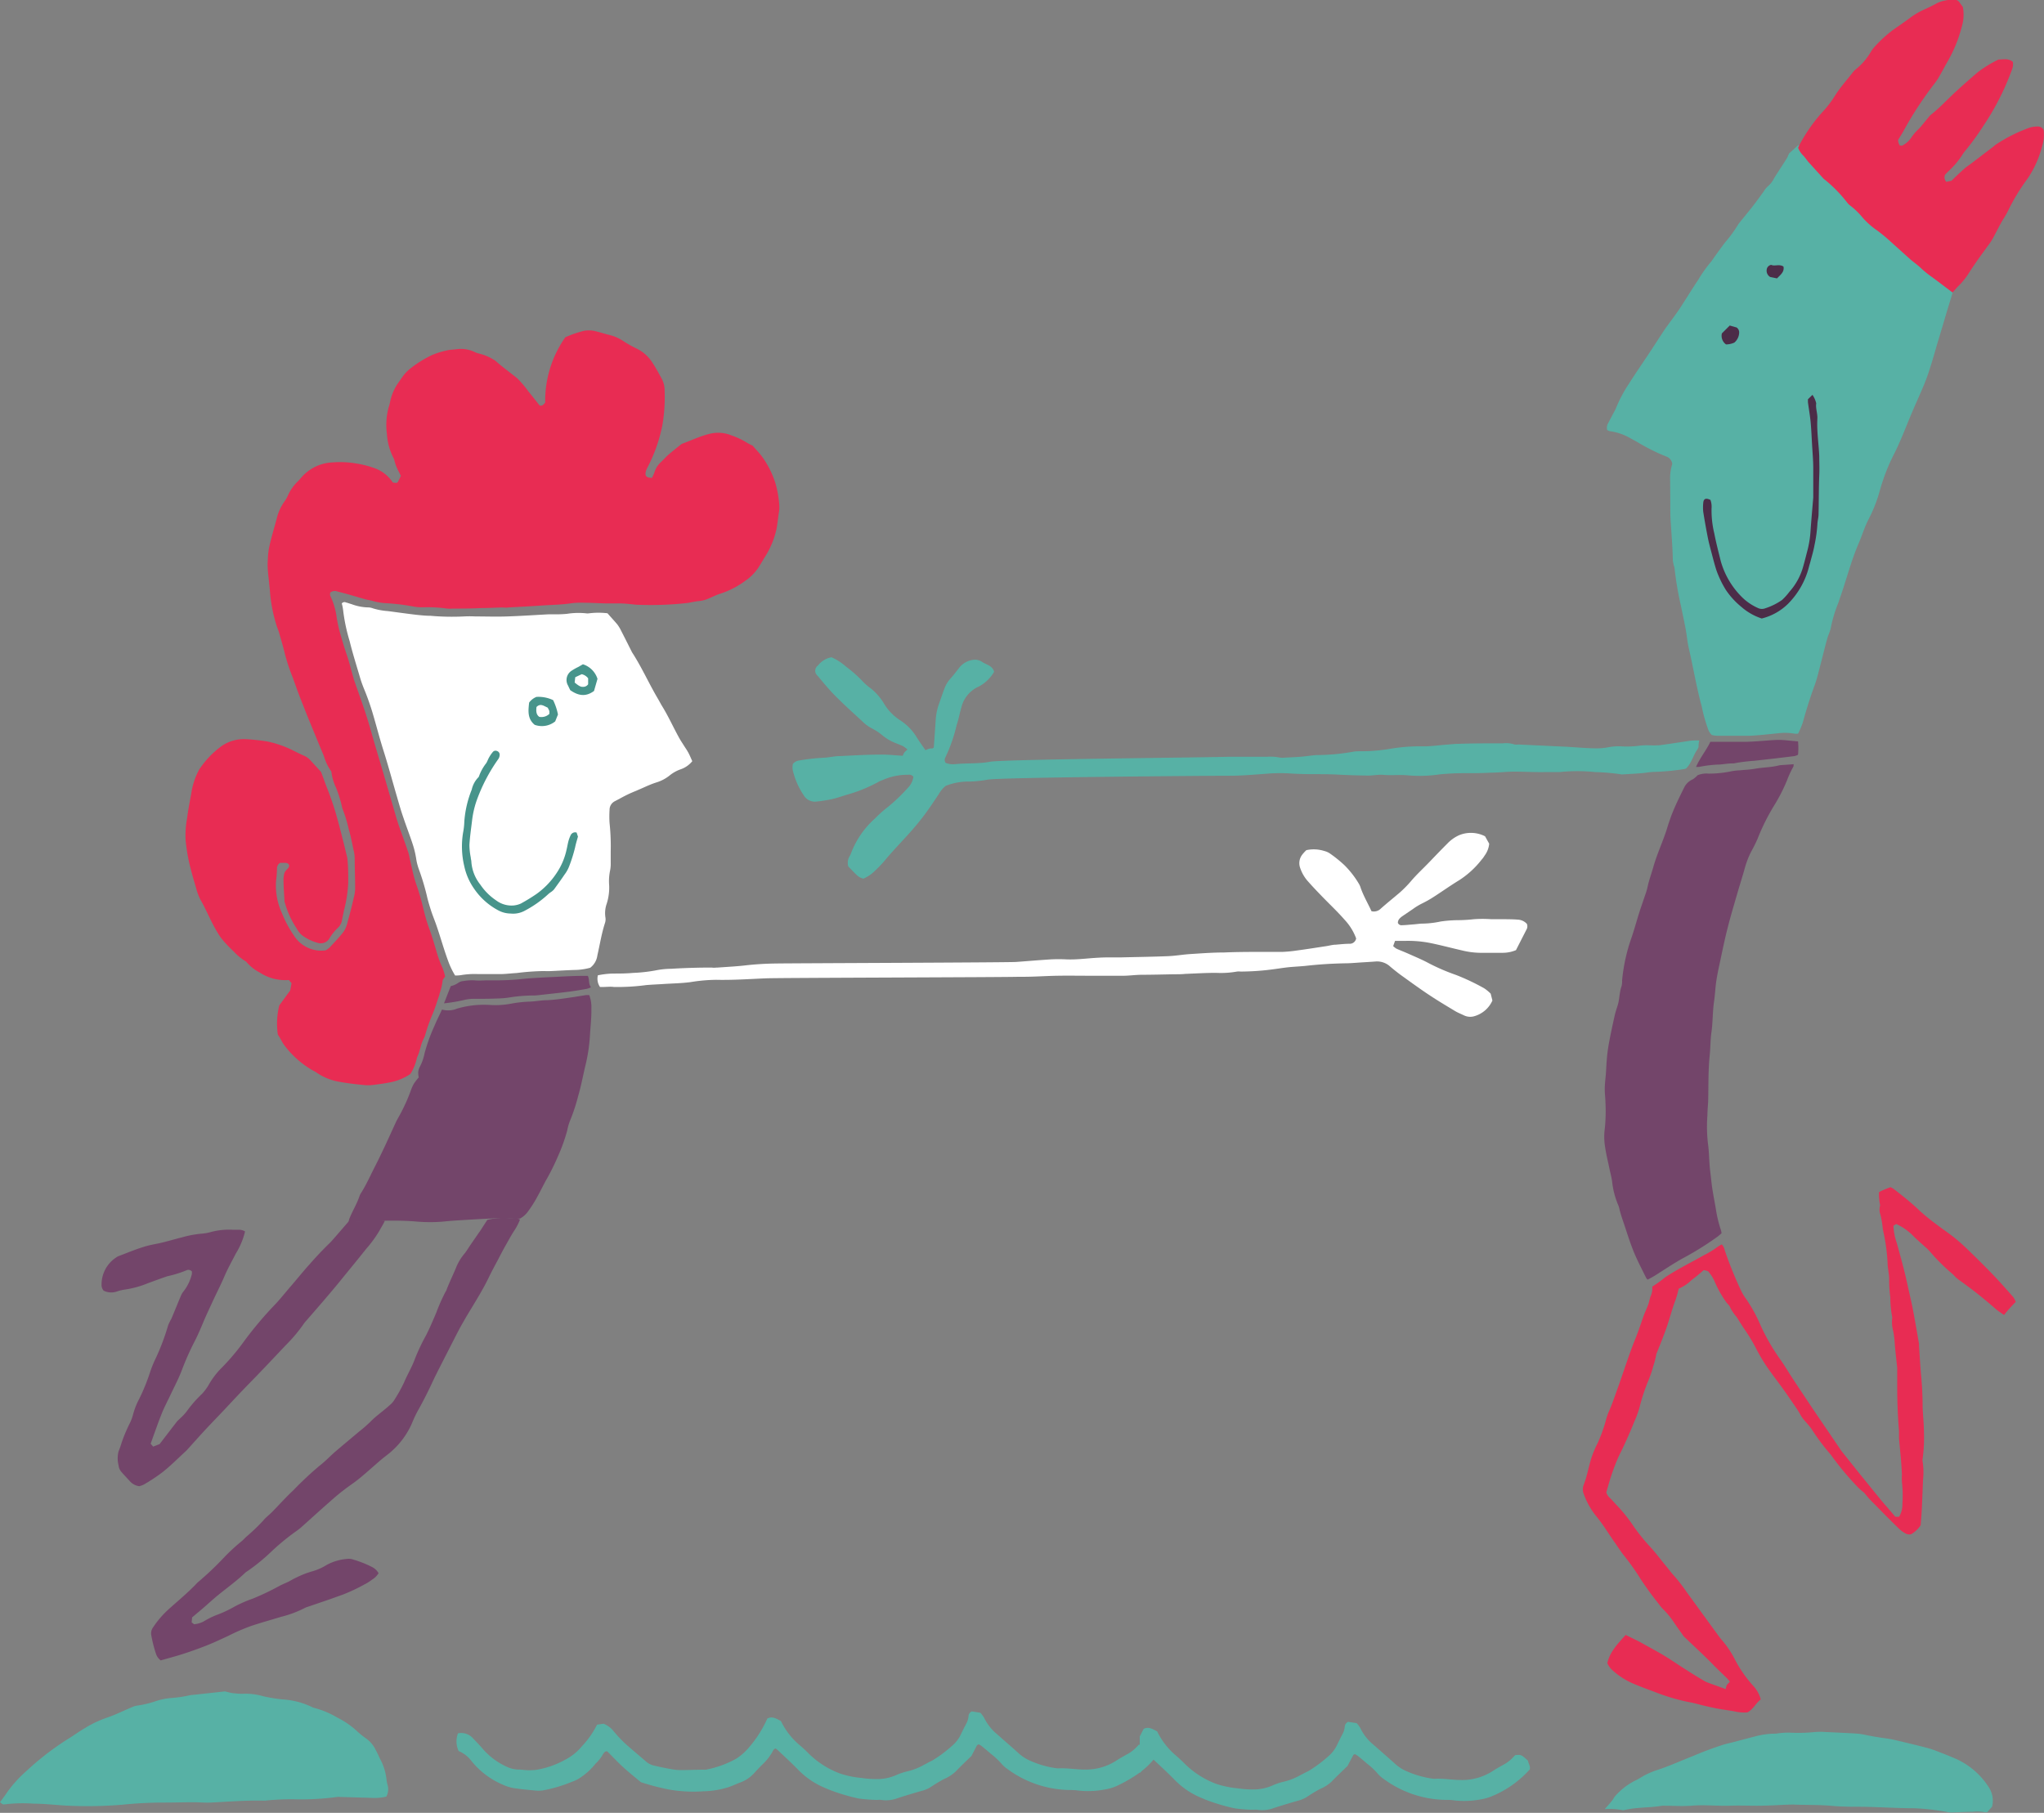 <svg xmlns="http://www.w3.org/2000/svg" width="316.95" height="281.17" viewBox="0 0 316.95 281.17"><rect x="0" y="0" width="316.95" height="281.17" fill="#808080" stroke="none"/><defs><style>.cls-1{fill:#e82c53;}.cls-2{fill:#fff;}.cls-3{fill:#57b1a5;}.cls-4{fill:#4c2c48;}.cls-5{fill:#47948b;}.cls-6{fill:#73456a;}</style></defs><g id="Layer_2" data-name="Layer 2"><g id="Layer_1-2" data-name="Layer 1"><path class="cls-1" d="M51.2,91.92a1.11,1.11,0,0,1,1.12-.18l1.42.37c1,.28,1.94.57,2.92.84.4.11.82.16,1.21.28a9.34,9.34,0,0,0,1.89.32,32.3,32.3,0,0,1,4.27.51,7.83,7.83,0,0,0,1.68.13,21.74,21.74,0,0,1,3.61.2,4.2,4.2,0,0,0,.79,0c1.51,0,3,0,4.53-.08,1,0,2.1-.06,3.15-.09.33,0,.67.06,1,0,1.65-.09,3.3-.17,5-.29s3.24-.12,4.84-.37a12.61,12.61,0,0,1,2-.07c1.13,0,2.25.08,3.38.1.68,0,1.36,0,2,0,.87,0,1.73.11,2.6.2a51,51,0,0,0,8-.27,1.91,1.91,0,0,0,.33-.06c.49-.09,1-.2,1.46-.24a4.51,4.51,0,0,0,1.41-.36c.63-.25,1.23-.58,1.88-.78a13.35,13.35,0,0,0,3.88-2,7.49,7.49,0,0,0,2-2c.32-.5.63-1,.93-1.53a13.39,13.39,0,0,0,1.92-4.56c.13-.78.23-1.56.33-2.35a4.68,4.68,0,0,0,.1-1.11,16.37,16.37,0,0,0-.6-3.55,14.33,14.33,0,0,0-2.13-4.22c-.45-.6-1-1.14-1.42-1.65a5.64,5.64,0,0,1-.78-.39,12.17,12.17,0,0,0-2.44-1.17,5.51,5.51,0,0,0-3.54-.24c-1.43.36-2.75,1-4.13,1.5a.59.59,0,0,0-.19.11c-.68.54-1.36,1.07-2,1.63-.4.35-.74.76-1.13,1.12a3.49,3.49,0,0,0-1,1.56,8,8,0,0,1-.39.88c-.75,0-1.06-.2-1-.76a2.56,2.56,0,0,1,.3-.84A24.4,24.4,0,0,0,102.7,66a25.73,25.73,0,0,0,.36-5.4,3.87,3.87,0,0,0-.45-1.86c-.46-.85-.93-1.72-1.47-2.53a6,6,0,0,0-2.43-2.15,19,19,0,0,1-2-1.12,6.72,6.72,0,0,0-2.26-1c-.66-.15-1.3-.38-2-.54a4.29,4.29,0,0,0-1.89-.09,17.37,17.37,0,0,0-2.9,1,17.11,17.11,0,0,0-3.12,10.12c-.25.32-.46.59-.87.45-.59-.73-1.16-1.48-1.76-2.2a15.23,15.23,0,0,0-1.7-2C79.17,57.83,78,57,76.87,56a1.92,1.92,0,0,0-.38-.25,7.61,7.61,0,0,0-2.29-.93,3.55,3.55,0,0,1-.74-.29,5,5,0,0,0-2.65-.37c-.49.08-1,.06-1.46.18a12.43,12.43,0,0,0-2.36.73,17.39,17.39,0,0,0-3.25,2,6.63,6.63,0,0,0-1,.94c-.33.41-.62.85-.92,1.28a7.77,7.77,0,0,0-1.32,3,7,7,0,0,1-.23.87A10.53,10.53,0,0,0,60,67.33a9.26,9.26,0,0,0,1,3.67,2,2,0,0,1,.19.54,7,7,0,0,0,.67,1.66l.3.61c-.18.36-.34.7-.5,1,0,0-.07,0-.15.1l-.6-.07a5.61,5.61,0,0,0-2.81-2.22,15.18,15.18,0,0,0-2.84-.73,14.86,14.86,0,0,0-3.71-.17,6.77,6.77,0,0,0-4.51,2c-.34.35-.64.75-1,1.08A7,7,0,0,0,44.58,77a5.77,5.77,0,0,1-.4.68,7.65,7.65,0,0,0-1.27,2.75c-.42,1.6-.93,3.18-1.24,4.81a13.47,13.47,0,0,0-.14,1.57,10.3,10.3,0,0,0,0,1.57c.1,1.28.28,2.55.37,3.83a23.75,23.75,0,0,0,.93,4.63c.12.43.31.84.44,1.27.31,1.12.66,2.23.92,3.37a31.52,31.52,0,0,0,1.21,3.63c.51,1.41,1,2.81,1.58,4.22.34.88.69,1.75,1.05,2.62q1.09,2.67,2.2,5.33a7.62,7.62,0,0,0,1.15,2.38,8.08,8.08,0,0,0,.73,2.52A19.18,19.18,0,0,1,53,125a3.26,3.26,0,0,0,.23.75,21.08,21.08,0,0,1,.85,2.88c.32,1.05.51,2.13.74,3.2A5.93,5.93,0,0,1,55,133c0,1.58.07,3.16.07,4.75a5.67,5.67,0,0,1-.15,1.23c-.31,1.32-.62,2.63-1,3.94a4.56,4.56,0,0,1-.62,1.56c-.66.87-1.43,1.66-2.17,2.46a4.07,4.07,0,0,1-.63.46,5,5,0,0,1-4.89-2.25,17.59,17.59,0,0,1-1.87-3.47,10.33,10.33,0,0,1-.94-5,17.73,17.73,0,0,0,.15-1.92,1,1,0,0,1,.47-.92,6.85,6.85,0,0,1,.91,0,.52.52,0,0,1,.51.39c0,.48-.51.62-.74,1.18a4.86,4.86,0,0,0-.14.92c0,1.17.1,2.33.16,3.5a.83.83,0,0,0,.06.21A13.92,13.92,0,0,0,46,144a3.67,3.67,0,0,0,.76,1,7.07,7.07,0,0,0,2.52,1.24,1.56,1.56,0,0,0,1.84-.76,7.73,7.73,0,0,1,1.27-1.57,2.1,2.1,0,0,0,.64-1.17c.09-.52.2-1,.31-1.54A20.89,20.89,0,0,0,54,136.9c0-1.21,0-2.4-.12-3.6a3,3,0,0,0-.13-.66q-.61-2.58-1.3-5.13a44.23,44.23,0,0,0-1.68-5.15c-.37-.9-.66-1.83-1-2.65L48.2,118a2.85,2.85,0,0,0-1.08-.8c-.52-.22-1-.47-1.53-.73A16.4,16.4,0,0,0,41.44,115a32.47,32.47,0,0,0-3.26-.35,6.06,6.06,0,0,0-3.84,1.08,14.14,14.14,0,0,0-3.48,3.67.93.93,0,0,0-.1.2,11.07,11.07,0,0,0-1.11,3.54c-.24,1.25-.48,2.51-.64,3.78a14.08,14.08,0,0,0-.22,3.49,29.32,29.32,0,0,0,.51,3.23c.31,1.39.72,2.77,1.12,4.14a8.38,8.38,0,0,0,.68,1.79c.79,1.37,1.38,2.83,2.14,4.21a17,17,0,0,0,1,1.65,19.33,19.33,0,0,0,2,2.14,8.3,8.3,0,0,0,1.92,1.57,6.75,6.75,0,0,0,2.1,1.69A7.2,7.2,0,0,0,44.78,152l.43.49L45,153.62l-1.69,2.31a11.66,11.66,0,0,0-.23,4.52c.16.27.29.45.4.65A9.42,9.42,0,0,0,44,162a14.72,14.72,0,0,0,4.32,3.92c.25.16.54.27.78.45a8.83,8.83,0,0,0,3.65,1.44c1.18.21,2.38.35,3.58.47a6.49,6.49,0,0,0,1.46,0c.86-.1,1.72-.22,2.57-.38a8.53,8.53,0,0,0,3.24-1.3l.13-.17a7.78,7.78,0,0,0,.93-2.41c.49-.94.53-2,1.08-3a3.14,3.14,0,0,0,.23-.63,27.09,27.09,0,0,1,1-2.85c.47-1.06.79-2.18,1.18-3.28,0,0,0-.08,0-.11a9.6,9.6,0,0,0,.48-2c0-.23.25-.45.39-.7a9.18,9.18,0,0,0-.42-1.38,16.55,16.55,0,0,1-.93-2.55c-.35-1.19-.7-2.38-1.13-3.55s-.65-2.07-.92-3.13a33.7,33.7,0,0,0-1-3.48c-.46-1.25-.7-2.54-1-3.81-.12-.48-.18-1-.34-1.43-.43-1.28-.9-2.55-1.35-3.83-.19-.53-.36-1.07-.52-1.62l-1.92-6.6-1.35-4.55c-.45-1.52-.85-3.05-1.34-4.55-.59-1.83-1.25-3.63-1.88-5.44-.06-.18-.11-.37-.16-.55-.33-1.15-.61-2.33-1-3.46s-.73-2.29-1.06-3.45c-.2-.73-.35-1.46-.48-2.2a11,11,0,0,0-1-3.45C51.14,92.27,51.2,92.06,51.2,91.92Z"/><path class="cls-2" d="M91.52,150.1a2.85,2.85,0,0,0,1.11-1.92c.39-1.69.65-3.4,1.19-5.05a1.8,1.8,0,0,0,.05-.89,4.45,4.45,0,0,1,.22-2.11,8.21,8.21,0,0,0,.37-2.79,8.16,8.16,0,0,1,.15-2.36,5.28,5.28,0,0,0,.09-1.13c0-.6,0-1.2,0-1.81a34.09,34.09,0,0,0-.18-4.4,15.22,15.22,0,0,1,0-2,1.49,1.49,0,0,1,.84-1.38c.63-.33,1.25-.68,1.9-1s1.53-.66,2.29-1,1.44-.65,2.19-.89a6.15,6.15,0,0,0,2.09-1.09,5.66,5.66,0,0,1,1.66-.94,4,4,0,0,0,1.86-1.28c-.21-.45-.39-.91-.62-1.33s-.44-.71-.66-1.06-.45-.69-.66-1.05c-.92-1.63-1.68-3.36-2.68-5-.28-.45-.52-.93-.79-1.38-1.35-2.3-2.44-4.76-3.89-7a.53.53,0,0,1-.06-.1c-.56-1.11-1.11-2.22-1.68-3.32a5.5,5.5,0,0,0-.61-1c-.48-.57-1-1.12-1.5-1.7a11.49,11.49,0,0,0-2.81,0,1.83,1.83,0,0,1-.57,0,11.51,11.51,0,0,0-2.93.09,17.94,17.94,0,0,1-1.8.07c-.34,0-.68,0-1,0-2.15.11-4.29.26-6.43.33-1.66.06-3.32,0-5,0a16.17,16.17,0,0,0-1.7,0,37.62,37.62,0,0,1-5.2-.1c-.75,0-1.5-.08-2.25-.16-1.46-.17-2.91-.38-4.37-.57a10.19,10.19,0,0,1-2.33-.43,2.11,2.11,0,0,0-.78-.14,7.81,7.81,0,0,1-2.53-.51c-.29-.08-.57-.19-.86-.26a.51.51,0,0,0-.64.16,7,7,0,0,1,.21,1.07,27.39,27.39,0,0,0,1,4.74c.47,1.93,1.08,3.84,1.64,5.75.16.54.35,1.07.56,1.59A39.43,39.43,0,0,1,57.9,111c.53,1.81,1,3.64,1.57,5.43.76,2.4,1.41,4.84,2.12,7.26.31,1.08.62,2.17,1,3.24.44,1.32.95,2.61,1.38,3.93a14.28,14.28,0,0,1,.56,2.3,8.64,8.64,0,0,0,.41,1.63,37.16,37.16,0,0,1,1.24,4.1c.17.77.4,1.53.64,2.28s.52,1.42.77,2.12c.73,2.06,1.28,4.17,2.07,6.2a12.26,12.26,0,0,0,.91,1.81,5.38,5.38,0,0,0,.93-.06,12.58,12.58,0,0,1,2.6-.16c1.17,0,2.34,0,3.51,0,.82,0,1.65-.12,2.48-.16a38.15,38.15,0,0,1,4.28-.31,10.76,10.76,0,0,0,1.13,0c1.31-.06,2.63-.15,4-.18A9.75,9.75,0,0,0,91.52,150.1Z"/><path class="cls-2" d="M210.29,145.55a1,1,0,0,1-1,.83c-.72,0-1.43.08-2.14.14-.49,0-1,.15-1.45.22-1.53.23-3,.47-4.58.68a21.41,21.41,0,0,1-2.25.22c-1,0-2,0-2.94,0-2,0-4.07,0-6.11.09-1.72,0-3.45.13-5.18.24-1.16.07-2.32.28-3.49.33-2.4.1-4.81.13-7.21.19-.42,0-.83,0-1.24,0-.79,0-1.58,0-2.36.05-1.66.08-3.3.33-5,.26a23.62,23.62,0,0,0-2.38,0c-1.8.11-3.6.27-5.41.4-1.31.09-35.81.2-37.13.24a47.08,47.08,0,0,0-4.74.28c-.63.08-1.27.13-1.91.18l-2.48.17c-.3,0-.6.06-.9,0-2.11,0-4.22.06-6.32.19a12.71,12.71,0,0,0-2.14.2,24.31,24.31,0,0,1-3.8.44C97.07,151,96,151,95,151a13.27,13.27,0,0,0-2.29.27,2.24,2.24,0,0,0,.33,1.81l.55,0c.53,0,1.06-.08,1.59,0a32.94,32.94,0,0,0,5-.29c.9-.08,1.8-.11,2.7-.17,1.39-.09,2.79-.11,4.17-.29a26.26,26.26,0,0,1,4-.36c2.57.06,5.13-.12,7.69-.23,2-.09,37.18-.16,39.17-.24l.79,0c1.73,0,3.47-.13,5.2-.16s3.55,0,5.32,0l2.6,0c.79,0,1.58,0,2.37,0s1.81-.13,2.71-.15c1.73,0,3.47-.05,5.2-.08.57,0,1.13,0,1.7-.06,1.58-.06,3.16-.16,4.75-.16a14.26,14.26,0,0,0,3.26-.2,2.59,2.59,0,0,1,.56,0,39,39,0,0,0,5.18-.37c.75-.1,1.49-.22,2.24-.3,1-.1,2-.13,3-.25,1.92-.21,3.83-.32,5.75-.36.72,0,1.43-.06,2.15-.11s1.73-.1,2.59-.17a3,3,0,0,1,2.29.79c.48.41,1,.82,1.5,1.2,1.46,1.05,2.92,2.12,4.42,3.12s2.74,1.73,4.13,2.57c.45.27.95.46,1.42.69a2.24,2.24,0,0,0,1.65.09,4.38,4.38,0,0,0,2.73-2.41l-.27-1.06a6,6,0,0,0-1-.83,33.86,33.86,0,0,0-4.39-2.08,31.63,31.63,0,0,1-4.56-2c-1-.51-2-.92-3-1.37-.55-.24-1.11-.45-1.66-.7a2.72,2.72,0,0,1-.51-.4l.29-.81H218a17.47,17.47,0,0,1,3.82.34c1.62.33,3.22.76,4.84,1.13a12.42,12.42,0,0,0,2.79.38c1.21,0,2.41,0,3.62,0a5.3,5.3,0,0,0,2-.41l1.63-3.19a1,1,0,0,0,.06-.89,2,2,0,0,0-1.37-.65c-.68-.06-1.36-.06-2-.07s-1.43,0-2.15,0a18.72,18.72,0,0,0-2.7,0,22.53,22.53,0,0,1-2.6.15,19.94,19.94,0,0,0-2.57.21,14.22,14.22,0,0,1-2.69.32c-.52,0-1,.09-1.57.13s-1.12.11-1.68.12a.61.61,0,0,1-.67-.36c0-.47.29-.73.64-1l1.68-1.14a9.65,9.65,0,0,1,1.45-.88,17.12,17.12,0,0,0,1.86-1.06c1.3-.84,2.56-1.74,3.88-2.54a14,14,0,0,0,3.47-3.18,4.21,4.21,0,0,0,.47-.64,3.67,3.67,0,0,0,.71-1.84l-.64-1.15a4.81,4.81,0,0,0-4-.18,5.83,5.83,0,0,0-1.83,1.29c-1,1-1.9,1.94-2.84,2.92s-1.94,1.89-2.82,2.93a18.17,18.17,0,0,1-1.74,1.77c-1,.85-2,1.65-2.93,2.48a1.52,1.52,0,0,1-1.45.41c-.56-1.22-1.23-2.35-1.67-3.6a2.72,2.72,0,0,0-.27-.63,14.3,14.3,0,0,0-2.27-2.92,19.7,19.7,0,0,0-2.19-1.77,2.65,2.65,0,0,0-.92-.42,5.4,5.4,0,0,0-2.78-.13,6,6,0,0,0-.62.67,2.16,2.16,0,0,0-.37,2,6.05,6.05,0,0,0,1.09,2c.64.73,1.31,1.45,2,2.16,1.27,1.34,2.63,2.59,3.86,4A8.54,8.54,0,0,1,210.29,145.55Z"/><path class="cls-3" d="M265.44,114a4.89,4.89,0,0,0,.82.12c1.66,0,3.32,0,5,0,1.47-.06,2.92-.24,4.38-.38a8.4,8.4,0,0,1,2.6.05,3.3,3.3,0,0,0,.58,0,14.22,14.22,0,0,0,.75-1.79q.78-2.89,1.81-5.7c.34-.92.56-1.88.81-2.82.38-1.46.73-2.92,1.13-4.37.16-.58.44-1.13.57-1.72A20.67,20.67,0,0,1,285,93.64c.12-.28.2-.57.3-.86,1-2.82,1.73-5.77,2.93-8.55.52-1.21.89-2.47,1.5-3.65a22.57,22.57,0,0,0,1.77-4.52,30.42,30.42,0,0,1,2.16-5.57c.52-1,1-2.11,1.45-3.19s.93-2.3,1.42-3.44c.6-1.42,1.26-2.83,1.84-4.25.36-.87.67-1.77.95-2.66.38-1.18.71-2.38,1.06-3.57.5-1.66,1-3.32,1.49-5,.3-1,.62-2,.91-3,.08-.28.1-.58.16-.9-.64-.3-.86-.95-1.39-1.34-1-.72-1.9-1.6-2.84-2.41-.31-.26-.65-.51-1-.78a32.5,32.5,0,0,1-2.79-2.46,18.5,18.5,0,0,0-3.71-3.12,6.44,6.44,0,0,1-1.43-1.28,8.68,8.68,0,0,0-1.36-1.35,9.34,9.34,0,0,1-1.91-1.91,8.66,8.66,0,0,0-2.07-2.07,4.33,4.33,0,0,1-.73-.69c-.85-.86-1.7-1.72-2.54-2.59-.53-.53-1.05-1.08-1.58-1.62a.82.82,0,0,0-.77-.32l-1.28,1.15c-.23.2-.26.52-.41.77-.65,1.05-1.35,2.08-2,3.13a3.94,3.94,0,0,1-1,1.31,3.26,3.26,0,0,0-.63.78c-.54.73-1.06,1.47-1.61,2.18-.72.92-1.46,1.82-2.2,2.73a1.73,1.73,0,0,0-.19.28,21.23,21.23,0,0,1-2,2.73c-.55.71-1.07,1.45-1.6,2.18-.25.34-.46.7-.73,1a19.94,19.94,0,0,0-1.81,2.58c-1,1.48-1.91,3-2.88,4.47-.54.82-1.14,1.6-1.71,2.39-.22.31-.45.6-.66.92-.87,1.31-1.72,2.65-2.62,4s-2,2.94-2.93,4.42a21.38,21.38,0,0,0-2,3.79c-.14.34-.35.66-.52,1s-.46.86-.68,1.3a1.41,1.41,0,0,0-.16,1s.06.08.09.09a1.37,1.37,0,0,0,.31.13,8.67,8.67,0,0,1,3.28,1.14c.37.2.73.39,1.09.6a30.31,30.31,0,0,0,4.34,2.17,1.41,1.41,0,0,1,1,1.18,7.22,7.22,0,0,0-.33,2.54L259,78c0,1.09,0,2.18.09,3.27.11,1.84.27,3.68.3,5.52a3,3,0,0,0,.11.67c0,.22.14.43.16.65a50.72,50.72,0,0,0,1,5.89c.25,1.21.51,2.43.74,3.65.18,1,.25,1.94.47,2.89.7,3,1.19,6.06,2,9a24.43,24.43,0,0,0,.92,3.35A2.47,2.47,0,0,0,265.44,114Z"/><path class="cls-3" d="M263.49,114.85a7.83,7.83,0,0,0-.81,0c-.42,0-.83.08-1.24.14-1.38.2-2.75.42-4.13.6a16,16,0,0,1-1.7,0c-.41,0-.83,0-1.24.05a15.67,15.67,0,0,1-2.82.13,8.54,8.54,0,0,0-2,.1,9.46,9.46,0,0,1-1.91.2c-1.65,0-3.31-.18-5-.26l-7.23-.34a1.7,1.7,0,0,1-.56,0,4.19,4.19,0,0,0-1.79-.18c-2.3,0-4.6,0-6.9.08-.6,0-1.2.08-1.8.12-1.27.09-2.54.29-3.83.27a27.07,27.07,0,0,0-4.84.36,27.4,27.4,0,0,1-5,.4,5.47,5.47,0,0,0-.9.08,32.83,32.83,0,0,1-5.51.51,5.19,5.19,0,0,0-.68.05c-.67.07-1.34.17-2,.22s-1.5.09-2.25.12a3.37,3.37,0,0,1-.9,0,7.65,7.65,0,0,0-1.91-.13c-.75,0-1.51,0-2.26,0-1.2,0-2.41,0-3.61,0-2.11.11-35.09.38-37.16.78-1.75.33-3.52.19-5.28.36a4.51,4.51,0,0,1-.9,0,4.75,4.75,0,0,1-.68-.18.77.77,0,0,1-.07-.83,24.25,24.25,0,0,0,1.75-5c.32-.93.48-1.9.76-2.84a4.76,4.76,0,0,1,2.48-3.08,2.49,2.49,0,0,0,.4-.2,6.07,6.07,0,0,0,2.18-2.18c-.26-1-1.23-1.09-1.88-1.55a1.93,1.93,0,0,0-1.41-.3,1.75,1.75,0,0,0-.33.06,3.34,3.34,0,0,0-1.78,1.14c-.46.6-.91,1.2-1.42,1.76a4.66,4.66,0,0,0-.86,1.43c-.33.84-.6,1.71-.91,2.55a9.17,9.17,0,0,0-.47,2.43c-.09,1.39-.19,2.77-.29,4.2-.11.19-.32.16-.56.17a2.86,2.86,0,0,0-.73.27c-.47-.68-.93-1.32-1.36-2a8.07,8.07,0,0,0-2.58-2.65A8,8,0,0,1,137,109a8.69,8.69,0,0,0-2.2-2.4,7.84,7.84,0,0,1-1-.89,19.86,19.86,0,0,0-2.62-2.32,8.49,8.49,0,0,0-2.25-1.45,3.41,3.41,0,0,0-2.08,1.27,1,1,0,0,0-.07,1.6c.89,1.07,1.78,2.16,2.76,3.14,1.33,1.34,2.73,2.6,4.12,3.88a6.53,6.53,0,0,0,1.43,1.09,8.84,8.84,0,0,1,1.7,1.1,7.5,7.5,0,0,0,2.13,1.25c.38.16.77.29,1.14.48a4.42,4.42,0,0,1,.66.5,4.88,4.88,0,0,0-.51.49,2.93,2.93,0,0,0-.23.48c-1.17-.06-2.3-.2-3.43-.18-2.11,0-4.21.13-6.32.23-.78,0-1.56.19-2.35.25a30.43,30.43,0,0,0-4,.44,1.43,1.43,0,0,0-.94.55,2.44,2.44,0,0,0,.06,1.23,11.66,11.66,0,0,0,1.61,3.58,2,2,0,0,0,2,1,23.2,23.2,0,0,0,2.34-.36c.81-.18,1.59-.46,2.38-.7a23,23,0,0,0,4.8-1.94,3.9,3.9,0,0,1,.72-.33,9.5,9.5,0,0,1,3.72-.82,2.25,2.25,0,0,0,.22,0,.86.86,0,0,1,.84.3,2.92,2.92,0,0,1-.8,1.67,28.11,28.11,0,0,1-3.12,3,18.09,18.09,0,0,0-2,1.78,13.74,13.74,0,0,0-3.79,5.53,1.4,1.4,0,0,1-.15.3,2.05,2.05,0,0,0-.24,1.62c1.6,1.68,1.6,1.68,2.34,1.91a5.49,5.49,0,0,0,1.75-1.17,19.67,19.67,0,0,0,1.49-1.54c1.74-2.12,3.72-4,5.45-6.17,1.1-1.35,2.05-2.79,3-4.22a4.56,4.56,0,0,1,1.08-1.29,9.49,9.49,0,0,1,3.73-.67,18.72,18.72,0,0,0,2.81-.3c2.16-.36,35.22-.61,37.4-.6,1.93,0,3.84-.17,5.75-.31a25.56,25.56,0,0,1,3.5-.06c1.13.08,2.26.11,3.39.12,1.47,0,2.94,0,4.41.08s3,.12,4.52.14c.79,0,1.59-.18,2.37-.11,1.31.12,2.62-.06,3.94.09a20.91,20.91,0,0,0,4.74-.16,37.78,37.78,0,0,1,3.83-.19c1.39,0,2.79,0,4.18-.08,1.21,0,2.41-.16,3.61-.16,1.55,0,3.09.1,4.64.07.78,0,1.56,0,2.35,0a27,27,0,0,1,5.54,0,32.15,32.15,0,0,1,4.16.37c1.24-.09,2.48-.12,3.71-.27a8.68,8.68,0,0,1,1.34-.13,37.64,37.64,0,0,0,4.5-.42,1.66,1.66,0,0,0,.39-.11c.86-.84,1.09-2,1.73-2.92a1.5,1.5,0,0,0,.2-.4C263.37,115.47,263.42,115.18,263.49,114.85Z"/><path class="cls-4" d="M273.18,95.93A9.15,9.15,0,0,1,270,94.11a12.05,12.05,0,0,1-2.42-2.67c-.23-.39-.46-.78-.66-1.19a15.88,15.88,0,0,1-.75-1.75c-.29-.89-.52-1.8-.76-2.71s-.43-1.6-.59-2.41c-.26-1.33-.5-2.66-.71-4a6.86,6.86,0,0,1,0-1.36c.05-.68.4-.83,1.12-.48a3.06,3.06,0,0,1,.17,1.31,15.18,15.18,0,0,0,.43,3.91c.28,1.45.65,2.87,1,4.28a12.71,12.71,0,0,0,3.36,5.65,8.34,8.34,0,0,0,2.33,1.58,1.44,1.44,0,0,0,1.2.08,9.71,9.71,0,0,0,2.62-1.3,9.6,9.6,0,0,0,1.13-1.26,9.79,9.79,0,0,0,2.16-4c.25-.87.46-1.75.69-2.62a16.19,16.19,0,0,0,.44-3c.12-1.66.27-3.31.41-5,0-.3,0-.6,0-.9,0-1.21,0-2.42,0-3.63s-.11-2.4-.18-3.61-.12-2.41-.23-3.61c-.1-1-.28-2-.41-3a4.15,4.15,0,0,1,0-.5l.7-.68a4,4,0,0,1,.58,1.31c-.12.84.25,1.63.17,2.46,0,0,0,.08,0,.12-.08,1.88.22,3.75.3,5.63,0,1,.05,2,0,3-.08,2-.06,4-.11,6,0,.53-.16,1-.18,1.57a22,22,0,0,1-.45,3.23c-.15.85-.4,1.68-.62,2.51-.07.3-.18.58-.24.87a12.48,12.48,0,0,1-3.25,5.72A8.85,8.85,0,0,1,273.18,95.93Z"/><path class="cls-4" d="M268.22,50.49,267,51.71a1.65,1.65,0,0,0,.64,1.71,3.2,3.2,0,0,0,1.29-.28,2.11,2.11,0,0,0,.75-1.53.92.92,0,0,0-.4-.82Z"/><path class="cls-4" d="M275.55,43.18c.51-.54,1.18-1,1-1.84-.65-.43-1.36,0-1.9-.26a.84.84,0,0,0-.7.75,1.13,1.13,0,0,0,.54,1.13Z"/><path class="cls-5" d="M89.41,129.13l.21.63c-.17.62-.33,1.11-.43,1.62a23.87,23.87,0,0,1-.94,3,5.24,5.24,0,0,1-.72,1.28c-.52.78-1.08,1.54-1.63,2.3a2.47,2.47,0,0,1-.42.37,3.71,3.71,0,0,0-.54.42,16.77,16.77,0,0,1-3.49,2.46,3.77,3.77,0,0,1-2.29.48,4.14,4.14,0,0,1-2-.55,10.45,10.45,0,0,1-3.65-3.31,9.53,9.53,0,0,1-1.52-3.49,13.18,13.18,0,0,1-.19-5.16A10.83,10.83,0,0,0,72,127.4a16.4,16.4,0,0,1,1.15-4.93,3.93,3.93,0,0,1,1-1.88.44.44,0,0,0,.12-.18,7.28,7.28,0,0,1,1.14-2.06c.17-.29.28-.62.45-.91a5.22,5.22,0,0,1,.57-.82.55.55,0,0,1,.63-.14.59.59,0,0,1,.42.6,1.19,1.19,0,0,1-.19.62,26.64,26.64,0,0,0-3.42,6.58,14.74,14.74,0,0,0-.68,3.08c-.15,1.23-.33,2.46-.4,3.7A10.31,10.31,0,0,0,73,133c0,.22.09.44.09.66a6.36,6.36,0,0,0,1.38,3.53,9,9,0,0,0,2.46,2.46,4,4,0,0,0,2.54.8,3.54,3.54,0,0,0,1.3-.31,28,28,0,0,0,2.4-1.47,12.29,12.29,0,0,0,3.12-3.23,10.38,10.38,0,0,0,1.55-3.6c.11-.44.18-.89.29-1.33a5.42,5.42,0,0,1,.35-.95A.76.76,0,0,1,89.41,129.13Z"/><path class="cls-5" d="M86.52,110.82l-.43,1.07a3.29,3.29,0,0,1-3.18.53c-1.15-.94-1-2.21-.86-3.45a2.63,2.63,0,0,1,1.13-.88,5.32,5.32,0,0,1,2.59.5A9.15,9.15,0,0,1,86.52,110.82Zm-1.34-.09a2.23,2.23,0,0,0,0-.47,4.92,4.92,0,0,0-.26-.51c-.57-.23-1.11-.73-1.73-.09-.06.59-.08,1.15.43,1.52A1.77,1.77,0,0,0,85.18,110.73Z"/><path class="cls-5" d="M92.11,107.17c-1.36,1-2.52.68-3.68-.12q-.17-.33-.33-.69a1.71,1.71,0,0,1,.58-2.36,8.57,8.57,0,0,1,1-.56l.71-.41a3.47,3.47,0,0,1,2.26,2.26Zm-3-1.31c.59.49.93.69,1.25.67a.93.93,0,0,0,.84-.4v-.92a1.7,1.7,0,0,0-1-.64l-1,.47Z"/><path class="cls-6" d="M91.37,154.34a4,4,0,0,0-.51,0l-2,.32c-1.34.19-2.68.41-4,.47-.9,0-1.8.19-2.7.22a18.73,18.73,0,0,0-2.8.3,13.24,13.24,0,0,1-3.38.22,14.67,14.67,0,0,0-5.14.58,3.54,3.54,0,0,1-2.3.13c-.39.84-.81,1.67-1.17,2.53a27.48,27.48,0,0,0-1.53,4.24,7.87,7.87,0,0,1-.74,2.12,2.09,2.09,0,0,0-.25.86,3.42,3.42,0,0,0,.08.77,9.91,9.91,0,0,0-.76,1,6.36,6.36,0,0,0-.5,1.13,26.45,26.45,0,0,1-1.47,3.31c-.25.5-.57,1-.8,1.49-1.07,2.33-2.11,4.66-3.28,6.94-.71,1.38-1.32,2.8-2.16,4.1a2.22,2.22,0,0,0-.2.41c-.4,1.22-1.09,2.31-1.57,3.5-.06.16-.09.33-.15.56a5,5,0,0,0,.62,0c1,0,2-.06,3-.11a49.38,49.38,0,0,1,6.55,0,24.86,24.86,0,0,0,4.4.05c.86-.09,1.72-.16,2.59-.21,1.62-.1,3.23-.2,4.85-.27a19.83,19.83,0,0,1,3.27,0,9.72,9.72,0,0,0,1.32,0,3.82,3.82,0,0,0,1.27-1.15,19.1,19.1,0,0,0,1.17-1.8c.52-.92,1-1.88,1.48-2.8a36.17,36.17,0,0,0,2-4,27,27,0,0,0,1.4-3.93,8,8,0,0,1,.48-1.62A27.94,27.94,0,0,0,89.65,170c.44-1.48.72-3,1.07-4.5a26.42,26.42,0,0,0,.76-4.9c.08-1.39.25-2.77.22-4.17A5.15,5.15,0,0,0,91.37,154.34Z"/><path class="cls-6" d="M68.85,155.62a26.17,26.17,0,0,0,3.07-.51,6.66,6.66,0,0,1,1.33-.19c1.36,0,2.72,0,4.07-.06a14.36,14.36,0,0,0,1.46-.12,24.73,24.73,0,0,1,3.93-.34,5.24,5.24,0,0,0,.79-.05c1.61-.18,3.21-.35,4.82-.55.89-.12,1.78-.27,2.67-.43a4.35,4.35,0,0,0,.66-.24c-.44-.54-.21-1.19-.5-1.77-.29,0-.54,0-.8,0-1.36,0-2.71.08-4.07.15-1.58.07-3.15.15-4.73.27a39.06,39.06,0,0,1-5.07.27c-.26,0-.52,0-.79,0-.71,0-1.41.08-2.13,0a8,8,0,0,0-1.69.11,1.62,1.62,0,0,0-.83.29,3,3,0,0,1-1.14.49Z"/><path class="cls-1" d="M312.57,201.92a3.73,3.73,0,0,0-.37-.72c-1.05-1.19-2.09-2.38-3.19-3.52-1.25-1.3-2.54-2.57-3.84-3.83a29.17,29.17,0,0,0-2.2-1.95c-.91-.72-1.89-1.37-2.81-2.08a29.87,29.87,0,0,1-2.45-2c-1.25-1.2-2.6-2.28-4-3.36a3.16,3.16,0,0,0-.56-.33c-.39.15-.74.28-1.09.43s-.47.23-.69.34a7.67,7.67,0,0,0,.15,1.92.41.41,0,0,1,0,.22,2.26,2.26,0,0,0,.06,1.34,13.6,13.6,0,0,1,.35,2,5.43,5.43,0,0,0,.09.56,29.39,29.39,0,0,1,.68,5c0,.45.09.9.14,1.35a8.43,8.43,0,0,1,.1,1,20.49,20.49,0,0,0,.18,2.93,16.27,16.27,0,0,0,.28,3,1,1,0,0,1,0,.34,5.28,5.28,0,0,0,.17,1.9,15.31,15.31,0,0,1,.25,2.12c.1,1.2.25,2.4.37,3.6,0,.3,0,.6,0,.9,0,.71,0,1.43,0,2.14q0,3.39.28,6.76c0,.38,0,.76,0,1.14.16,1.87.38,3.74.45,5.62a8.29,8.29,0,0,0,0,1.12,18.29,18.29,0,0,1,.07,3.39,3.61,3.61,0,0,1-.51,2l-.59,0c-.66-.78-1.32-1.55-2-2.33-1.2-1.46-2.38-2.93-3.57-4.39-.92-1.15-1.83-2.3-2.75-3.44l-.07-.1c-1.58-2.34-3.18-4.67-4.75-7-1-1.5-2-3-3-4.53-.55-.85-1.07-1.73-1.66-2.56a31.86,31.86,0,0,1-3.06-5.27,23.74,23.74,0,0,0-2.2-4.06,8,8,0,0,1-.88-1.45,60,60,0,0,1-2.5-6.18,1.94,1.94,0,0,0-.46-.93,4.5,4.5,0,0,0-.67.39,14.27,14.27,0,0,1-2.12,1.29c-2,1.14-4.06,2.13-6,3.43a20.31,20.31,0,0,1-2,1.44,2.71,2.71,0,0,1-.23,1.44c-.17.45-.25.95-.41,1.4-.25.67-.58,1.31-.8,2-.35,1-.7,2.06-1.11,3.08-1.09,2.68-1.94,5.46-2.93,8.18-.41,1.12-.78,2.27-1.29,3.37a10.74,10.74,0,0,0-.45,1.39,24,24,0,0,1-1.23,3.38,16.61,16.61,0,0,0-1,2.38c-.42,1.36-.65,2.78-1.18,4.12a2,2,0,0,0,.06,1.54,11.75,11.75,0,0,0,1.82,3.24c1.09,1.3,1.95,2.76,2.93,4.15.47.67.92,1.37,1.41,2a38.2,38.2,0,0,1,2.31,3.2c.47.77,1,1.51,1.52,2.25s1.08,1.44,1.64,2.16a6,6,0,0,0,.65.77,12.71,12.71,0,0,1,1.64,2c.48.72,1,1.42,1.49,2.13a3,3,0,0,0,.4.39c1.38,1.34,2.8,2.62,4.14,4,.76.78,1.56,1.52,2.33,2.29a4.46,4.46,0,0,1,.33.43,3.17,3.17,0,0,0-.48.52,2.38,2.38,0,0,0-.16.61l-2.58-.93a4.39,4.39,0,0,1-.82-.38c-1-.58-1.94-1.17-2.89-1.78-1.14-.72-2.25-1.5-3.41-2.19s-2.37-1.33-3.56-2c-.73-.39-1.48-.73-2.26-1.12-1.19,1.34-2.44,2.58-2.84,4.37a3.05,3.05,0,0,0,.88,1.18,11.51,11.51,0,0,0,3,1.94c1.07.46,2.16.87,3.26,1.27A31.57,31.57,0,0,0,261.9,264c.71.12,1.39.32,2.08.49s1.54.36,2.31.51,1.86.28,2.78.46a6.39,6.39,0,0,0,1.9.13c.91-.48,1.3-1.45,2.06-2a5,5,0,0,0-1-1.93,19.51,19.51,0,0,1-3-4.25,14.84,14.84,0,0,0-2-3c-.17-.2-.34-.4-.5-.62l-5-6.87a25.31,25.31,0,0,0-2-2.58c-.36-.38-.67-.81-1-1.22-.85-1-1.67-2.14-2.59-3.14a30.88,30.88,0,0,1-2.56-3.15,24.61,24.61,0,0,0-2.67-3.36c-.35-.35-.66-.73-1-1.07a2.11,2.11,0,0,1-.63-.91c.08-.3.15-.59.25-.88a33.75,33.75,0,0,1,1.65-4.68q1.34-2.67,2.45-5.45a15.27,15.27,0,0,0,.81-2.23,29.36,29.36,0,0,1,1.34-4.07,18.56,18.56,0,0,0,.8-2.35,11.24,11.24,0,0,0,.44-1.73,1.21,1.21,0,0,1,.11-.32c.28-.7.56-1.39.83-2.09s.57-1.47.81-2.22c.4-1.21.72-2.45,1.17-3.64a15.62,15.62,0,0,0,.56-1.95,6.69,6.69,0,0,0,2-1.34c.66-.49,1.27-1,1.88-1.55.64.15.67.13.83.36a6.26,6.26,0,0,1,.79,1.23,16.81,16.81,0,0,0,1.85,3.35c.18.28.51.5.61.8a6.57,6.57,0,0,0,1,1.5c.44.66.83,1.34,1.29,2a26.33,26.33,0,0,1,1.69,2.8,28.55,28.55,0,0,0,1.59,2.73c.91,1.34,1.91,2.62,2.85,3.93.7,1,1.39,2,2.06,3,.28.4.47.86.76,1.25s.7.79,1,1.18a5.56,5.56,0,0,1,.42.54,34,34,0,0,0,3,4,.47.47,0,0,1,.06.09,45.41,45.41,0,0,0,4.13,4.94,8.79,8.79,0,0,0,.92.8l.71.85c.26.28.52.55.79.82,1.32,1.34,2.63,2.69,4,4a4.05,4.05,0,0,0,.81.6,1.25,1.25,0,0,0,1,.2,4.33,4.33,0,0,0,1.48-1.39c.06-.74.13-1.53.17-2.31.08-1.58.14-3.16.2-4.74a10.57,10.57,0,0,0-.06-2.81,1.36,1.36,0,0,1,0-.45,24.35,24.35,0,0,0,.2-4.18c0-1.28-.16-2.55-.2-3.83,0-1.62-.08-3.24-.23-4.86s-.22-3.08-.33-4.62a2,2,0,0,0,0-.34c-.31-1.78-.61-3.56-.95-5.33-.24-1.26-.55-2.5-.82-3.76-.47-2.21-1.08-4.38-1.68-6.56a9.1,9.1,0,0,1-.52-2.67l.44-.26a8.57,8.57,0,0,1,2.53,1.74c.74.75,1.55,1.43,2.33,2.14l.31.33a30.53,30.53,0,0,0,3.51,3.5c.17.14.32.32.48.48s.39.35.61.51a67.51,67.51,0,0,1,5.58,4.41c.38.35.84.62,1.36,1C311.29,203.28,311.9,202.59,312.57,201.92Z"/><path class="cls-6" d="M29.79,250.86c.67-.57,1.28-1.07,1.88-1.59s1.4-1.26,2.13-1.85c1.43-1.17,2.94-2.24,4.27-3.53a2,2,0,0,1,.28-.19,30.14,30.14,0,0,0,3.68-3,35.29,35.29,0,0,1,4-3.28,8.42,8.42,0,0,0,.87-.71c1.44-1.28,2.85-2.58,4.3-3.84a33.4,33.4,0,0,1,3.08-2.48,24.47,24.47,0,0,0,2.14-1.66c.92-.78,1.81-1.59,2.73-2.37.52-.44,1.08-.82,1.58-1.28a12.42,12.42,0,0,0,3.2-4.45,18.16,18.16,0,0,1,.87-1.84c.85-1.5,1.62-3.05,2.35-4.62.43-.92.9-1.82,1.36-2.73.84-1.64,1.67-3.29,2.52-4.93.34-.67.73-1.32,1.11-2,1.24-2.11,2.58-4.15,3.65-6.37.48-1,1-1.94,1.51-2.91.36-.7.73-1.4,1.12-2.09s.87-1.58,1.37-2.34a8.71,8.71,0,0,0,.84-1.64c-.26-.12-.49-.29-.75-.23a3.79,3.79,0,0,1-1,0,10.26,10.26,0,0,0-3.32.28l-1,1.55c-.56.81-1.12,1.61-1.67,2.42-.3.43-.56.9-.9,1.3a7.84,7.84,0,0,0-1.31,2.23c-.47,1.11-1,2.21-1.43,3.31,0,.1-.09.21-.15.31a28.38,28.38,0,0,0-1.46,3.29c-.5,1.18-1,2.36-1.58,3.5a30.43,30.43,0,0,0-1.69,3.56c-.47,1.32-1.2,2.51-1.74,3.79A22.73,22.73,0,0,1,61,217.35a3.46,3.46,0,0,1-.63.64c-.94.87-2,1.57-2.91,2.5a20.4,20.4,0,0,1-1.79,1.56c-1.18,1-2.39,2-3.56,3-.88.75-1.68,1.62-2.6,2.32a53.34,53.34,0,0,0-4,3.75c-1.16,1.08-2.22,2.27-3.32,3.39-.45.46-1,.86-1.38,1.34a30.34,30.34,0,0,1-2.59,2.48c-.28.25-.53.55-.82.77a30.55,30.55,0,0,0-2.58,2.38,48.47,48.47,0,0,1-4.09,3.89,1.14,1.14,0,0,0-.16.15c-1.4,1.49-3,2.79-4.49,4.14a14.94,14.94,0,0,0-2.34,2.74,1.59,1.59,0,0,0-.27,1.29,19.84,19.84,0,0,0,.69,2.73,2.13,2.13,0,0,0,.76,1.11c1.15-.33,2.31-.63,3.45-1s2.42-.82,3.61-1.29,2.3-1,3.41-1.51a30.44,30.44,0,0,1,3.52-1.53c1.53-.52,3.09-.94,4.64-1.42a16.9,16.9,0,0,0,3.69-1.37,1.94,1.94,0,0,1,.42-.17L51.28,248l2-.72a27.78,27.78,0,0,0,3.26-1.55A7,7,0,0,0,57.7,245a2.91,2.91,0,0,0,1-1,2.41,2.41,0,0,0-1.1-1,16.29,16.29,0,0,0-2.83-1.11,2,2,0,0,0-.67-.12,8,8,0,0,0-3.44.95,8.61,8.61,0,0,1-2.26,1,14.28,14.28,0,0,0-2.53,1c-.41.18-.79.43-1.2.63s-1,.43-1.42.67a40.09,40.09,0,0,1-4.08,1.94,19.17,19.17,0,0,0-2.79,1.22,18.71,18.71,0,0,1-2.64,1.25,12.2,12.2,0,0,0-1.93.92,3.78,3.78,0,0,1-1.71.57l-.38-.28ZM38,191a1.73,1.73,0,0,0-1-.26c-.27,0-.53,0-.79,0a11,11,0,0,0-3.48.34,7.11,7.11,0,0,1-1.45.26,15.93,15.93,0,0,0-3,.56c-1.32.32-2.61.74-3.94,1-.55.11-1.11.22-1.65.37-1.45.41-2.83,1-4.24,1.53a1.53,1.53,0,0,0-.4.21,5,5,0,0,0-2.3,4.17,1.35,1.35,0,0,0,.32,1,2.63,2.63,0,0,0,2,.15,6.77,6.77,0,0,1,1.31-.32,14.84,14.84,0,0,0,3.6-1c1-.36,2-.74,3-1.07a17.38,17.38,0,0,0,2.9-.9.71.71,0,0,1,.87.16,1.87,1.87,0,0,1,0,.41,7,7,0,0,1-1.31,2.71,2.85,2.85,0,0,0-.44.78c-.48,1.14-.94,2.29-1.42,3.43a8.61,8.61,0,0,0-.5,1,35.24,35.24,0,0,1-1.94,5.16,17.45,17.45,0,0,0-.89,2.2,30.18,30.18,0,0,1-1.71,4.17,11.1,11.1,0,0,0-.93,2.42,8.39,8.39,0,0,1-.38,1.06,25.17,25.17,0,0,0-1.37,3.21,13.07,13.07,0,0,1-.48,1.37,4.39,4.39,0,0,0,0,2.13,1.86,1.86,0,0,0,.5,1.11c.4.45.81.89,1.22,1.33a2.34,2.34,0,0,0,1.49.82,3.47,3.47,0,0,0,.7-.25,27.07,27.07,0,0,0,2.83-1.86c1.29-1,2.47-2.21,3.7-3.33l.16-.16c1.06-1.17,2.11-2.36,3.19-3.51s2.14-2.23,3.19-3.36,2.27-2.42,3.43-3.61c1.9-1.93,3.75-3.92,5.62-5.89a23.43,23.43,0,0,0,2.68-3.2,4.33,4.33,0,0,1,.43-.53c1.68-1.93,3.36-3.86,5-5.85,1.42-1.76,2.87-3.5,4.27-5.27a18.44,18.44,0,0,0,2.06-2.83c.25-.49.58-.94.82-1.52-1.92-.23-3.75.23-5.61.11l-2,2.31c-.33.37-.63.75-1,1.1q-1.62,1.58-3.1,3.28c-1,1.11-1.9,2.24-2.86,3.35s-1.72,2.1-2.67,3.07a57.82,57.82,0,0,0-4.57,5.45A34.69,34.69,0,0,1,34.52,212a12.53,12.53,0,0,0-2.2,2.86,7.82,7.82,0,0,1-1,1.33,19.18,19.18,0,0,0-2.3,2.62A7.33,7.33,0,0,1,27.92,220c-.15.17-.34.31-.48.48-.9,1.16-1.79,2.33-2.69,3.5l-1,.39-.39-.45c.56-1.54,1.08-3.07,1.68-4.57.41-1.05.95-2.05,1.43-3.07.59-1.26,1.25-2.49,1.74-3.8a42,42,0,0,1,1.87-4.24c.53-1,1-2.11,1.45-3.18s.95-2.13,1.44-3.19c.61-1.33,1.29-2.63,1.87-4,.51-1.18,1.14-2.29,1.72-3.43A11.73,11.73,0,0,0,38,191Z"/><path class="cls-3" d="M0,279.52c.41.34.45.38.71.34a23.33,23.33,0,0,1,4.5-.11c1.69,0,3.38.21,5.07.3a64.76,64.76,0,0,0,8.81-.15,62.63,62.63,0,0,1,6.43-.32c1.5,0,3-.05,4.52-.05.86,0,1.73.09,2.6.05,2.71-.13,5.41-.36,8.13-.3h.34a38,38,0,0,1,4.4-.21,41.48,41.48,0,0,0,6.77-.36,2.2,2.2,0,0,1,.44,0l4.86.14a7.61,7.61,0,0,0,2.33-.2,2.44,2.44,0,0,0,.2-1.77,5,5,0,0,1-.19-1,8.49,8.49,0,0,0-1-3.1c-.22-.48-.46-1-.69-1.42a4.67,4.67,0,0,0-1.44-1.71,12.92,12.92,0,0,1-1.41-1.13,13,13,0,0,0-3.06-2.11,13.63,13.63,0,0,0-3.63-1.52,1.27,1.27,0,0,1-.32-.13,12.21,12.21,0,0,0-4.55-1.18,23.73,23.73,0,0,1-3-.49,9.82,9.82,0,0,0-3-.39,7.74,7.74,0,0,1-1.36-.06c-.48,0-1-.17-1.59-.3l-4.87.53a3.85,3.85,0,0,0-.67.09,18.92,18.92,0,0,1-2.9.41,10.68,10.68,0,0,0-2.31.49,14.78,14.78,0,0,1-2.85.68,2.81,2.81,0,0,0-.75.22c-1.38.58-2.73,1.26-4.16,1.73A16.82,16.82,0,0,0,13.22,268c-1,.58-1.94,1.28-2.94,1.88a43.72,43.72,0,0,0-6.23,4.85,18.88,18.88,0,0,0-3.14,3.54C.64,278.68.34,279.06,0,279.52Z"/><path class="cls-3" d="M251.56,280.75a10.54,10.54,0,0,0-2.72-.16s1.13-1.25,1.31-1.56a2.62,2.62,0,0,1,.39-.55,10.31,10.31,0,0,1,3-2.3c.58-.26,1.11-.65,1.68-.93a12.63,12.63,0,0,1,1.66-.69c1.91-.61,3.72-1.45,5.58-2.17a53,53,0,0,1,5-1.86l1.1-.27c1.27-.33,2.54-.67,3.82-1a12.33,12.33,0,0,1,2.9-.37c.26,0,.52-.07.78-.09a12.39,12.39,0,0,1,1.36-.07,26.06,26.06,0,0,0,4-.09,10.66,10.66,0,0,1,1.69,0c1.54.07,3.08.14,4.62.23a10.25,10.25,0,0,1,1.46.2c1.1.23,2.21.42,3.33.56a19.7,19.7,0,0,1,2,.41c1.49.36,3,.71,4.48,1.11.69.19,1.35.46,2,.71s1.19.47,1.78.72a11.75,11.75,0,0,1,5.58,4.58,3.77,3.77,0,0,1,.53,3.07l-.74.83a1.47,1.47,0,0,1-.42,0,6.39,6.39,0,0,0-1.8-.05c-1.13,0-2.26.08-3.38.1a3.72,3.72,0,0,1-.67-.08,37.17,37.17,0,0,0-5.05-.57c-2.75,0-5.5-.2-8.24-.23-1.51,0-3,0-4.52-.14-2-.18-4-.12-6-.2-.9,0-1.81.06-2.71.1s-1.95.08-2.93.08c-1.43,0-2.87-.06-4.3,0-2,.05-3.91-.18-5.87,0-1.39.1-2.79,0-4.18,0a2,2,0,0,0-.34,0c-2,.34-4,.21-5.94.69A.77.77,0,0,1,251.56,280.75Z"/><path class="cls-6" d="M255.49,198.47a15.14,15.14,0,0,0,1.5-.86c1.24-.79,2.46-1.6,3.74-2.33a47.84,47.84,0,0,0,5.62-3.49c.21-.16.4-.34.6-.51a2.81,2.81,0,0,0-.09-.47,19.56,19.56,0,0,1-.72-2.83c-.17-1.12-.4-2.23-.58-3.34-.12-.74-.2-1.49-.28-2.24-.07-.56-.14-1.12-.18-1.68-.09-1.12-.1-2.25-.26-3.36a23.13,23.13,0,0,1-.08-4.4c0-.82.11-1.65.12-2.47.05-2.26,0-4.53.23-6.78.13-1.2.1-2.41.27-3.6.23-1.57.17-3.16.4-4.72.16-1.08.2-2.18.36-3.25s.37-2,.58-3c.38-1.77.74-3.54,1.19-5.29.49-1.93,1.07-3.83,1.62-5.75.33-1.12.69-2.23,1-3.36a13.74,13.74,0,0,1,1-2.63,22.3,22.3,0,0,0,1-2,32.93,32.93,0,0,1,2.56-5.15,26.57,26.57,0,0,0,2-3.9,15.54,15.54,0,0,1,1-2.16c.05-.08,0-.2.06-.37l-1.81.13a2.6,2.6,0,0,0-.56.07c-1.17.3-2.38.28-3.56.49-.81.15-1.64.18-2.47.26a10.17,10.17,0,0,0-1.11.11,17.23,17.23,0,0,1-3.69.4,3.57,3.57,0,0,0-1.71.25,4.79,4.79,0,0,1-.72.62,2.68,2.68,0,0,0-1.35,1.25c-.58,1.18-1.17,2.36-1.68,3.58-.42,1-.75,2-1.08,3.08-.63,1.93-1.5,3.77-2.05,5.74-.28,1-.66,2-.87,3a10.33,10.33,0,0,1-.42,1.41c-.29.88-.61,1.76-.89,2.65-.43,1.36-.8,2.75-1.27,4.09a27.51,27.51,0,0,0-1.38,6.39,3.32,3.32,0,0,1-.08.9c-.37,1-.3,2.08-.64,3.09-.16.5-.33,1-.44,1.51-.28,1.25-.55,2.5-.79,3.75-.15.78-.28,1.56-.36,2.34-.1.93-.14,1.88-.2,2.82-.06.78-.17,1.57-.18,2.36s.1,1.5.11,2.25a26,26,0,0,1-.1,3.94,9.44,9.44,0,0,0,0,2.6c.17,1.3.5,2.58.76,3.86.13.59.29,1.18.37,1.77a12.7,12.7,0,0,0,1,3.79,4.91,4.91,0,0,1,.17.66c.09.32.18.65.29,1,.34,1,.67,2,1,3s.69,2,1.12,3c.53,1.21,1.14,2.37,1.72,3.55A1.75,1.75,0,0,0,255.49,198.47Z"/><path class="cls-6" d="M263,118.94a2.07,2.07,0,0,0,.5,0,18.67,18.67,0,0,1,2.79-.35c.83,0,1.64-.21,2.47-.18a1.28,1.28,0,0,0,.34-.06A28,28,0,0,1,272,118q3.14-.34,6.26-.73a2,2,0,0,0,.55-.21,11,11,0,0,0,0-2.07l-1.57-.14a12,12,0,0,0-1.69-.09c-1.76.08-3.52.3-5.29.3H266l-.79,0C264.58,116.39,263.62,117.51,263,118.94Z"/><path class="cls-1" d="M302.77,45.37c.35-.39.61-.71.9-1a10.78,10.78,0,0,0,1.57-1.93c.47-.73.95-1.45,1.45-2.16.63-.89,1.28-1.76,1.92-2.65a8.81,8.81,0,0,0,.47-.77c.39-.73.76-1.47,1.16-2.2s.85-1.34,1.18-2.06a30.67,30.67,0,0,1,2.93-4.82,15.94,15.94,0,0,0,2.31-5.11,5.86,5.86,0,0,0,.23-2.52,1,1,0,0,0-.87-.53,4.63,4.63,0,0,0-1.22.15,24.24,24.24,0,0,0-5.34,2.67c-.13.08-.23.2-.35.29l-3.5,2.67c-.33.25-.69.47-1,.75-.7.62-1.38,1.27-2,1.88l-.81.17a1,1,0,0,1-.18-1.12c.2-.2.43-.45.68-.68a12.35,12.35,0,0,0,2-2.41,5,5,0,0,1,.33-.47,39.88,39.88,0,0,0,2.92-4,40.28,40.28,0,0,0,4-7.59c.2-.53.42-1,.57-1.59a2.3,2.3,0,0,0,0-.74c-.71-.6-1.48-.36-2.22-.37a19,19,0,0,0-3.18,1.94c-1.12.95-2.22,1.93-3.31,2.92-1.34,1.22-2.55,2.57-4,3.71a3,3,0,0,0-.45.5c-.49.57-.94,1.18-1.46,1.72a7.7,7.7,0,0,0-1.17,1.38A3.6,3.6,0,0,1,295,22.56c-.1.06-.28,0-.42,0a4,4,0,0,1-.2-.45,3.77,3.77,0,0,1-.06-.39c.36-.6.71-1.13,1-1.69a55.85,55.85,0,0,1,4.73-7.17,7.64,7.64,0,0,0,.62-.94c.38-.64.73-1.31,1.11-2A21.88,21.88,0,0,0,304.24,4a6.36,6.36,0,0,0,.13-2.91l-.53-.73a.81.81,0,0,0-.66-.38,5.78,5.78,0,0,0-2.75.47,22.28,22.28,0,0,1-2,1,11.63,11.63,0,0,0-2.33,1.38c-.54.4-1.1.79-1.65,1.18a19.28,19.28,0,0,0-3.91,3.41,5.67,5.67,0,0,0-.45.64,10,10,0,0,1-2.27,2.65,3,3,0,0,0-.41.38c-1,1.3-2.09,2.48-2.94,3.86a16.23,16.23,0,0,1-1.94,2.5,25.19,25.19,0,0,0-3.32,4.69c-.15.26-.27.53-.39.77a3.36,3.36,0,0,0,.75,1.17c.29.29.53.64.81,1l2.42,2.67c.05.05.12.08.18.13a21.53,21.53,0,0,1,3.46,3.55,2.38,2.38,0,0,0,.48.47,11.32,11.32,0,0,1,1.86,1.8,12.07,12.07,0,0,0,2.36,2.09,26.48,26.48,0,0,1,2.08,1.73c1,.9,2,1.81,3,2.7.54.47,1.14.88,1.65,1.37A15.73,15.73,0,0,0,299.62,43l1,.74Z"/><path class="cls-3" d="M236.93,273.08c-1.05-.95-1.05-.95-2-.85a6.28,6.28,0,0,1-2,1.59c-.49.28-1,.56-1.45.86a8.7,8.7,0,0,1-4.93,1.4c-1.4,0-2.78-.28-4.18-.18a15,15,0,0,1-4.54-1.31,6.35,6.35,0,0,1-1.48-1c-1.1-1-2.27-2-3.4-3a7.51,7.51,0,0,1-2-2.54,4.39,4.39,0,0,0-.59-.79l-1.32-.2a.89.89,0,0,0-.52.77,2.87,2.87,0,0,1-.37,1.17c-.32.6-.61,1.21-.91,1.82a5.16,5.16,0,0,1-1.17,1.5,21.53,21.53,0,0,1-3.12,2.34c-.16.1-.34.16-.51.25s-.52.28-.79.41a9.73,9.73,0,0,1-2.49,1,9.24,9.24,0,0,0-1.82.6,7.35,7.35,0,0,1-3.3.62c-.71,0-1.43-.07-2.14-.17a14.88,14.88,0,0,1-3.31-.69,13.85,13.85,0,0,1-5-3.24c-.37-.38-.77-.73-1.16-1.08a11.53,11.53,0,0,1-3-3.82c-.68-.35-1.3-.78-2.09-.39l-.61,1.19v1.27h-.16a6.14,6.14,0,0,1-2,1.59c-.49.28-1,.56-1.45.86a8.68,8.68,0,0,1-4.93,1.4c-1.39,0-2.78-.27-4.18-.18a14.84,14.84,0,0,1-4.53-1.31,6.63,6.63,0,0,1-1.49-1c-1.09-1-2.27-2-3.39-3a7.66,7.66,0,0,1-2-2.54,4.39,4.39,0,0,0-.58-.78l-1.32-.21a.85.85,0,0,0-.52.77,3,3,0,0,1-.37,1.17c-.32.6-.62,1.21-.91,1.82a5.19,5.19,0,0,1-1.18,1.5,20.82,20.82,0,0,1-3.12,2.34c-.16.1-.34.16-.51.25s-.52.29-.79.42a9.84,9.84,0,0,1-2.48,1,9.8,9.8,0,0,0-1.83.6,7.34,7.34,0,0,1-3.29.62c-.72,0-1.44-.07-2.14-.17a14.33,14.33,0,0,1-3.31-.69,13.75,13.75,0,0,1-5-3.24c-.37-.38-.76-.73-1.16-1.08a11.28,11.28,0,0,1-3-3.82c-.69-.35-1.3-.78-2.1-.39a18.14,18.14,0,0,1-2.88,4.52,8.9,8.9,0,0,1-1.92,1.7,15.62,15.62,0,0,1-4.76,1.72,1.88,1.88,0,0,1-.34,0c-1.13,0-2.26.06-3.39.06a7.6,7.6,0,0,1-1.35-.1c-.93-.16-1.86-.34-2.77-.56a3.08,3.08,0,0,1-1.23-.52c-1-.86-2.06-1.75-3.08-2.64a19.1,19.1,0,0,1-2.11-2.2,3.71,3.71,0,0,0-1.58-1.17l-1,.15a14,14,0,0,1-2.34,3.34A8.39,8.39,0,0,1,87.52,273a13.68,13.68,0,0,1-4.36,1.5,8.51,8.51,0,0,1-1.24.06c-.45,0-.9-.07-1.35-.1a4.54,4.54,0,0,1-1.66-.29,10.86,10.86,0,0,1-4-2.86c-.48-.58-1-1.09-1.53-1.66a2.46,2.46,0,0,0-2.36-.81,3.5,3.5,0,0,0,.1,2.75A4.62,4.62,0,0,1,73,273a12.55,12.55,0,0,0,5,3.82,7,7,0,0,0,1.72.53c1.11.16,2.23.27,3.36.37a4.62,4.62,0,0,0,1.23-.05,22.16,22.16,0,0,0,4.32-1.29,5.59,5.59,0,0,0,1.59-.83,9.68,9.68,0,0,0,2.12-2,5.93,5.93,0,0,0,1.18-1.5c.15-.21.28-.46.64-.41.81.8,1.61,1.66,2.47,2.45s1.83,1.56,2.75,2.33a37.62,37.62,0,0,0,4.26,1.12,21.73,21.73,0,0,0,5.4.29,13.89,13.89,0,0,0,3.9-.63c.6-.2,1.18-.48,1.78-.71a5.39,5.39,0,0,0,2.15-1.4c.51-.55,1-1.08,1.57-1.63a8,8,0,0,0,1.47-2c.06-.12.2-.19.3-.29a3.11,3.11,0,0,1,.33.22c1.06,1,2.15,2,3.18,3.05a12.41,12.41,0,0,0,3.86,2.72l.93.4a30.06,30.06,0,0,0,4.63,1.39,23.92,23.92,0,0,0,2.93.22,2.15,2.15,0,0,1,.56,0,5,5,0,0,0,2.55-.27c1.29-.42,2.59-.81,3.9-1.18a4.51,4.51,0,0,0,1.32-.6,23.18,23.18,0,0,1,2-1.2,5.92,5.92,0,0,0,1.79-1.16c.83-.87,1.71-1.69,2.45-2.41.34-.65.59-1.15.86-1.65,0,0,.12-.08.24-.16a2.69,2.69,0,0,1,.43.24q.75.6,1.47,1.23a11.49,11.49,0,0,1,1.58,1.46,4.76,4.76,0,0,0,1,.91,16.67,16.67,0,0,0,9.47,3.25c.41,0,.83,0,1.24.05a13.67,13.67,0,0,0,4.28-.11,7.59,7.59,0,0,0,1.94-.56,21.53,21.53,0,0,0,3.63-2.12v.09c.09-.09.17-.19.26-.29a11.76,11.76,0,0,0,1.83-1.77h0c1.07,1,2.16,2,3.19,3.05a12.25,12.25,0,0,0,3.85,2.72c.31.14.63.26.93.4a30.18,30.18,0,0,0,4.64,1.39,23.76,23.76,0,0,0,2.92.22,2.12,2.12,0,0,1,.56,0,5.07,5.07,0,0,0,2.56-.27c1.29-.42,2.58-.81,3.89-1.18a4.69,4.69,0,0,0,1.33-.6,20.59,20.59,0,0,1,2-1.2,5.88,5.88,0,0,0,1.78-1.16c.84-.87,1.72-1.69,2.45-2.41.34-.66.6-1.15.87-1.65,0-.06.11-.08.23-.17a2.86,2.86,0,0,1,.44.25q.75.6,1.47,1.23a10.83,10.83,0,0,1,1.57,1.46,4.82,4.82,0,0,0,1,.91,16.63,16.63,0,0,0,9.46,3.25c.42,0,.83,0,1.24.05a13.65,13.65,0,0,0,4.28-.11,7.47,7.47,0,0,0,1.94-.56,16.07,16.07,0,0,0,5.73-4.09C237.36,274,237,273.54,236.93,273.08Z"/></g></g></svg>